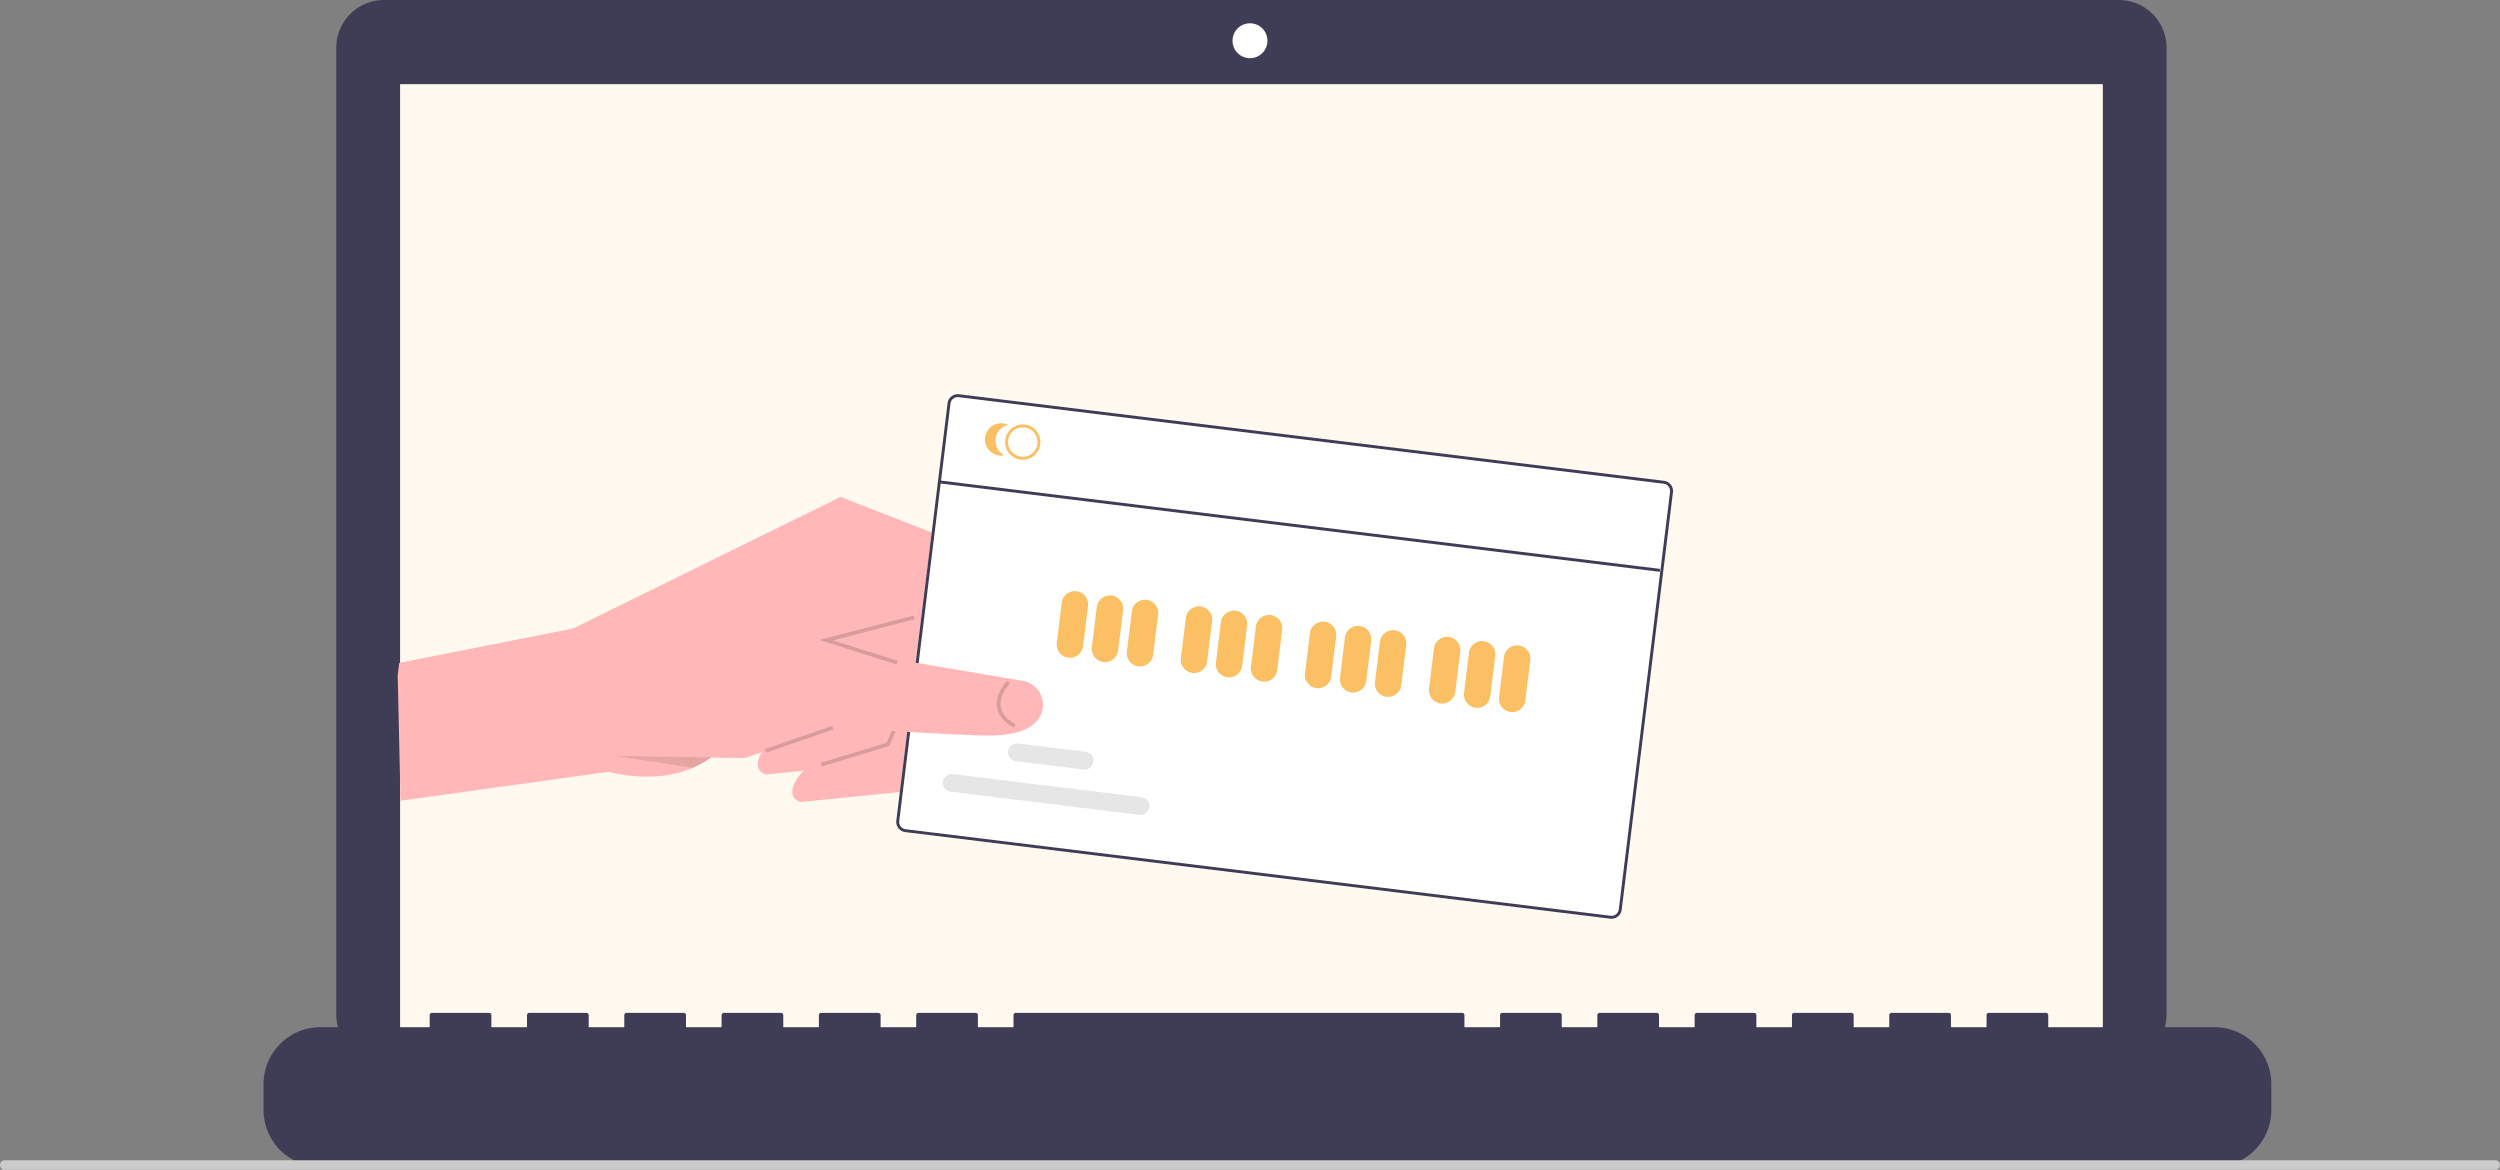 <svg xmlns="http://www.w3.org/2000/svg" xmlns:xlink="http://www.w3.org/1999/xlink" width="528" height="247.047" viewBox="0 0 528 247.047">
  <rect x="0" y="0" width="528" height="247.047" fill="#808080" stroke="none"/>
  <defs>
    <clipPath id="clip-path">
      <rect id="Rectangle_163" data-name="Rectangle 163" width="262.985" height="148.351" transform="translate(417.066 239.753)" fill="#fff"/>
    </clipPath>
  </defs>
  <g id="undraw_File_sync_re_0pcx" transform="translate(-332.156 -18.953)">
    <rect id="Rectangle_168" data-name="Rectangle 168" width="359.517" height="202.805" transform="translate(416.7 36.775)" fill="#070707"/>
    <path id="Tracé_447" data-name="Tracé 447" d="M949.577,345.953H583.188A10.085,10.085,0,0,0,573.1,356.038V560.182a10.085,10.085,0,0,0,10.085,10.085H949.577a10.085,10.085,0,0,0,10.085-10.085V356.037a10.084,10.084,0,0,0-10.084-10.084Z" transform="translate(-169.924 -327)" fill="#3f3d56"/>
    <rect id="Rectangle_170" data-name="Rectangle 170" width="359.517" height="202.805" transform="translate(416.7 36.775)" fill="#fff9ef"/>
    <rect id="Rectangle_167" data-name="Rectangle 167" width="359.517" height="202.805" transform="translate(416.7 36.775)" fill="#fff9ef"/>
    <circle id="Ellipse_281" data-name="Ellipse 281" cx="3.687" cy="3.687" r="3.687" transform="translate(592.464 23.87)" fill="#fff"/>
    <path id="Tracé_448" data-name="Tracé 448" d="M969.756,562.892H934.67v-2.528a.5.5,0,0,0-.5-.5h-12.03a.5.5,0,0,0-.5.5v2.528h-7.518v-2.528a.5.5,0,0,0-.5-.5h-12.03a.5.5,0,0,0-.5.5h0v2.528h-7.519v-2.528a.5.5,0,0,0-.5-.5h-12.03a.5.5,0,0,0-.5.5h0v2.528h-7.519v-2.528a.5.5,0,0,0-.5-.5H860.487a.5.5,0,0,0-.5.5v2.528h-7.519v-2.528a.5.5,0,0,0-.5-.5h-12.03a.5.5,0,0,0-.5.5h0v2.528h-7.519v-2.528a.5.5,0,0,0-.5-.5h-12.03a.5.5,0,0,0-.5.5h0v2.528h-7.519v-2.528a.5.5,0,0,0-.5-.5H716.632a.5.5,0,0,0-.5.5h0v2.528h-7.519v-2.528a.5.5,0,0,0-.5-.5h-12.03a.5.5,0,0,0-.5.5h0v2.528h-7.519v-2.528a.5.5,0,0,0-.5-.5H675.53a.5.5,0,0,0-.5.5h0v2.528H667.51v-2.528a.5.5,0,0,0-.5-.5H654.98a.5.5,0,0,0-.5.5h0v2.528H646.96v-2.528a.5.5,0,0,0-.5-.5h-12.03a.5.5,0,0,0-.5.5h0v2.528h-7.519v-2.528a.5.5,0,0,0-.5-.5h-12.03a.5.5,0,0,0-.5.5v2.528h-7.519v-2.528a.5.5,0,0,0-.5-.5H593.328a.5.5,0,0,0-.5.5h0v2.528H569.77a12.03,12.03,0,0,0-12.03,12.03v5.439a12.03,12.03,0,0,0,12.03,12.03H969.756a12.03,12.03,0,0,0,12.03-12.03v-5.439a12.03,12.03,0,0,0-12.03-12.03Z" transform="translate(-169.924 -327)" fill="#3f3d56"/>
    <path id="Tracé_452" data-name="Tracé 452" d="M1029.08,593h-526a1,1,0,0,1,0-2h526a1,1,0,0,1,0,2Z" transform="translate(-169.924 -327)" fill="#cbcbcb"/>
    <g id="Groupe_de_masques_4" data-name="Groupe de masques 4" transform="translate(42.959 -221.282) rotate(7)" clip-path="url(#clip-path)">
      <g id="paiement_8_" data-name="paiement (8)" transform="translate(416.7 261.16)">
        <path id="Tracé_453" data-name="Tracé 453" d="M291.306,280.207,269.8,285.059s-4.386-.5-.227-6.622c.373-.552.817-1.145,1.338-1.789l11.146-5.47-.1-.736L279.579,253.7l-.918-6.478,7-6.5,1.336-1.242L304.748,255.9l-.127.234L297.2,269.553Z" transform="translate(-181.733 -195.505)" fill="#ffb7b7"/>
        <path id="Tracé_454" data-name="Tracé 454" d="M280.427,273.539l-21.508,4.852a2.3,2.3,0,0,1-1.977-2.814,6.443,6.443,0,0,1,.581-1.8,19.326,19.326,0,0,1,2.506-3.8l11.146-5.47-1.367-9.639-.681-4.807-.441-3.108-.906-6.4,8.331-7.746,9.074,8.391,8.681,8.032L292.7,251.35l-1.4,2.527L284.6,266l-1.366,2.47Z" transform="translate(-178.806 -193.715)" fill="#ffb7b7"/>
        <path id="Tracé_455" data-name="Tracé 455" d="M289.161,264.82s-8.059-.536-11.073-5.989a9.809,9.809,0,0,1-1.052-5.883l-3.285-6.493-4.675-9.252-11.925-1.883-.622.552-8.647,7.682-2.645,2.351-4.085,3.633-19.811,17.6a14.763,14.763,0,0,1-3,3.75,20.2,20.2,0,0,1-3.612,2.671c-3.78,2.194-9.431,3.9-17.557,3l-42.836,11.4-4.187-28.728,35.928-11.813,52.691-34.466,35.569,9.1,16.494,23.421Z" transform="translate(-150.148 -188.383)" fill="#ffb7b7"/>
        <path id="Tracé_456" data-name="Tracé 456" d="M450.833,179.363H300.826a2.176,2.176,0,0,0-2.174,2.174v88.824a2.176,2.176,0,0,0,2.174,2.174H450.833a2.176,2.176,0,0,0,2.174-2.174V181.537A2.177,2.177,0,0,0,450.833,179.363Z" transform="translate(-190.022 -179.363)" fill="#fff"/>
        <path id="Tracé_457" data-name="Tracé 457" d="M450.833,179.363H300.826a2.176,2.176,0,0,0-2.174,2.174v88.824a2.176,2.176,0,0,0,2.174,2.174H450.833a2.176,2.176,0,0,0,2.174-2.174V181.537A2.177,2.177,0,0,0,450.833,179.363Zm1.553,91a1.553,1.553,0,0,1-1.553,1.553H300.826a1.553,1.553,0,0,1-1.553-1.553V181.537a1.554,1.554,0,0,1,1.553-1.553H450.833a1.554,1.554,0,0,1,1.553,1.553Z" transform="translate(-190.022 -179.363)" fill="#3f3d56"/>
        <path id="Tracé_458" data-name="Tracé 458" d="M320.209,193.186a3.727,3.727,0,1,1,3.727-3.727A3.727,3.727,0,0,1,320.209,193.186Zm0-6.833a3.106,3.106,0,1,0,3.106,3.106,3.106,3.106,0,0,0-3.106-3.106Z" transform="translate(-194.81 -181.073)" fill="#fbc064"/>
        <path id="Tracé_459" data-name="Tracé 459" d="M312.84,189.573a3.417,3.417,0,0,1,2.3-3.229,3.416,3.416,0,1,0,0,6.459,3.417,3.417,0,0,1-2.3-3.23Z" transform="translate(-193.233 -181.187)" fill="#fbc064"/>
        <path id="Tracé_460" data-name="Tracé 460" d="M341.2,245.893a2.8,2.8,0,0,1-2.8-2.8v-8.385a2.8,2.8,0,1,1,5.59,0V243.1A2.8,2.8,0,0,1,341.2,245.893Z" transform="translate(-200.697 -193.474)" fill="#fbc064"/>
        <path id="Tracé_461" data-name="Tracé 461" d="M351.393,245.893a2.8,2.8,0,0,1-2.8-2.8v-8.385a2.8,2.8,0,1,1,5.59,0V243.1A2.8,2.8,0,0,1,351.393,245.893Z" transform="translate(-203.433 -193.474)" fill="#fbc064"/>
        <path id="Tracé_462" data-name="Tracé 462" d="M361.583,245.893a2.8,2.8,0,0,1-2.8-2.8v-8.385a2.8,2.8,0,1,1,5.59,0V243.1A2.8,2.8,0,0,1,361.583,245.893Z" transform="translate(-206.169 -193.474)" fill="#fbc064"/>
        <path id="Tracé_463" data-name="Tracé 463" d="M377.293,245.893a2.8,2.8,0,0,1-2.8-2.8v-8.385a2.8,2.8,0,1,1,5.59,0V243.1a2.8,2.8,0,0,1-2.8,2.8Z" transform="translate(-210.387 -193.474)" fill="#fbc064"/>
        <path id="Tracé_464" data-name="Tracé 464" d="M387.482,245.893a2.8,2.8,0,0,1-2.8-2.8v-8.385a2.8,2.8,0,1,1,5.59,0V243.1a2.8,2.8,0,0,1-2.8,2.8Z" transform="translate(-213.123 -193.474)" fill="#fbc064"/>
        <path id="Tracé_465" data-name="Tracé 465" d="M397.672,245.893a2.8,2.8,0,0,1-2.8-2.8v-8.385a2.8,2.8,0,1,1,5.59,0V243.1A2.8,2.8,0,0,1,397.672,245.893Z" transform="translate(-215.859 -193.474)" fill="#fbc064"/>
        <path id="Tracé_466" data-name="Tracé 466" d="M413.381,245.893a2.8,2.8,0,0,1-2.8-2.8v-8.385a2.8,2.8,0,1,1,5.59,0V243.1A2.8,2.8,0,0,1,413.381,245.893Z" transform="translate(-220.077 -193.474)" fill="#fbc064"/>
        <path id="Tracé_467" data-name="Tracé 467" d="M423.571,245.893a2.8,2.8,0,0,1-2.8-2.8v-8.385a2.8,2.8,0,1,1,5.59,0V243.1A2.8,2.8,0,0,1,423.571,245.893Z" transform="translate(-222.813 -193.474)" fill="#fbc064"/>
        <path id="Tracé_468" data-name="Tracé 468" d="M433.761,245.893a2.8,2.8,0,0,1-2.8-2.8v-8.385a2.8,2.8,0,1,1,5.59,0V243.1A2.8,2.8,0,0,1,433.761,245.893Z" transform="translate(-225.549 -193.474)" fill="#fbc064"/>
        <path id="Tracé_469" data-name="Tracé 469" d="M449.47,245.893a2.8,2.8,0,0,1-2.8-2.8v-8.385a2.8,2.8,0,1,1,5.59,0V243.1a2.8,2.8,0,0,1-2.8,2.8Z" transform="translate(-229.767 -193.474)" fill="#fbc064"/>
        <path id="Tracé_470" data-name="Tracé 470" d="M459.66,245.893a2.8,2.8,0,0,1-2.8-2.8v-8.385a2.8,2.8,0,1,1,5.59,0V243.1A2.8,2.8,0,0,1,459.66,245.893Z" transform="translate(-232.503 -193.474)" fill="#fbc064"/>
        <path id="Tracé_471" data-name="Tracé 471" d="M469.85,245.893a2.8,2.8,0,0,1-2.8-2.8v-8.385a2.8,2.8,0,1,1,5.59,0V243.1A2.8,2.8,0,0,1,469.85,245.893Z" transform="translate(-235.239 -193.474)" fill="#fbc064"/>
        <path id="Tracé_472" data-name="Tracé 472" d="M352.691,292.172h-40.2a1.878,1.878,0,1,1,0-3.756h40.2a1.878,1.878,0,1,1,0,3.756Z" transform="translate(-193.234 -208.644)" fill="#e6e6e6"/>
        <path id="Tracé_473" data-name="Tracé 473" d="M344.533,281.133H330.11a1.878,1.878,0,1,1,0-3.756h14.423a1.878,1.878,0,1,1,0,3.756Z" transform="translate(-197.965 -205.68)" fill="#e6e6e6"/>
        <rect id="Rectangle_164" data-name="Rectangle 164" width="153.113" height="0.621" transform="translate(109.139 18.566)" fill="#3f3d56"/>
        <path id="Tracé_474" data-name="Tracé 474" d="M125.147,103.337l-.326-.735L138.1,96.715l3.165-11.1-4.77-3.857.506-.626,5.184,4.191L138.766,97.3Z" transform="translate(-33.515 -21.784)" opacity="0.15"/>
        <path id="Tracé_475" data-name="Tracé 475" d="M246.48,279.469l-3.489,1.7-7.037.745a20.2,20.2,0,0,1-3.612,2.671l-6.171-.2-10.422-.326,35.233-30.043,7.1,1.744S246.151,280.17,246.48,279.469Z" transform="translate(-167.762 -199.406)" opacity="0.1"/>
        <path id="Tracé_476" data-name="Tracé 476" d="M295.32,268.935c-.925.178-1.939.326-3.059.438-5.784.578-18.012,1.347-19.09,1.4-7.242.341-11.8.337-11.8.337L246.1,278.55l-3.489,1.7-28.282,3,38.3-32.655,4.639,1.139,7.852,1.931,8.651,2.127,7.506.338,9.713.436,7.851.353a5.152,5.152,0,0,1,4.971,5.3C303.682,264.8,301.886,267.659,295.32,268.935Z" transform="translate(-167.38 -198.488)" fill="#ffb7b7"/>
        <path id="Tracé_477" data-name="Tracé 477" d="M327.546,269.443c-.125-.038-3.075-.966-4.011-3.562-.629-1.746-.186-3.788,1.316-6.071l.672.442c-1.354,2.057-1.769,3.857-1.233,5.351.8,2.216,3.464,3.063,3.491,3.071Z" transform="translate(-196.629 -200.963)" opacity="0.15"/>
        <rect id="Rectangle_165" data-name="Rectangle 165" width="15.033" height="0.804" transform="translate(79.242 79.362) rotate(-25.969)" opacity="0.15"/>
        <path id="Tracé_478" data-name="Tracé 478" d="M119.906,71.205l19.145-7.551.3.749L122.8,70.928l14.06,2.626-.148.791Z" transform="translate(-32.074 -16.099)" opacity="0.15"/>
      </g>
    </g>
  </g>
</svg>
